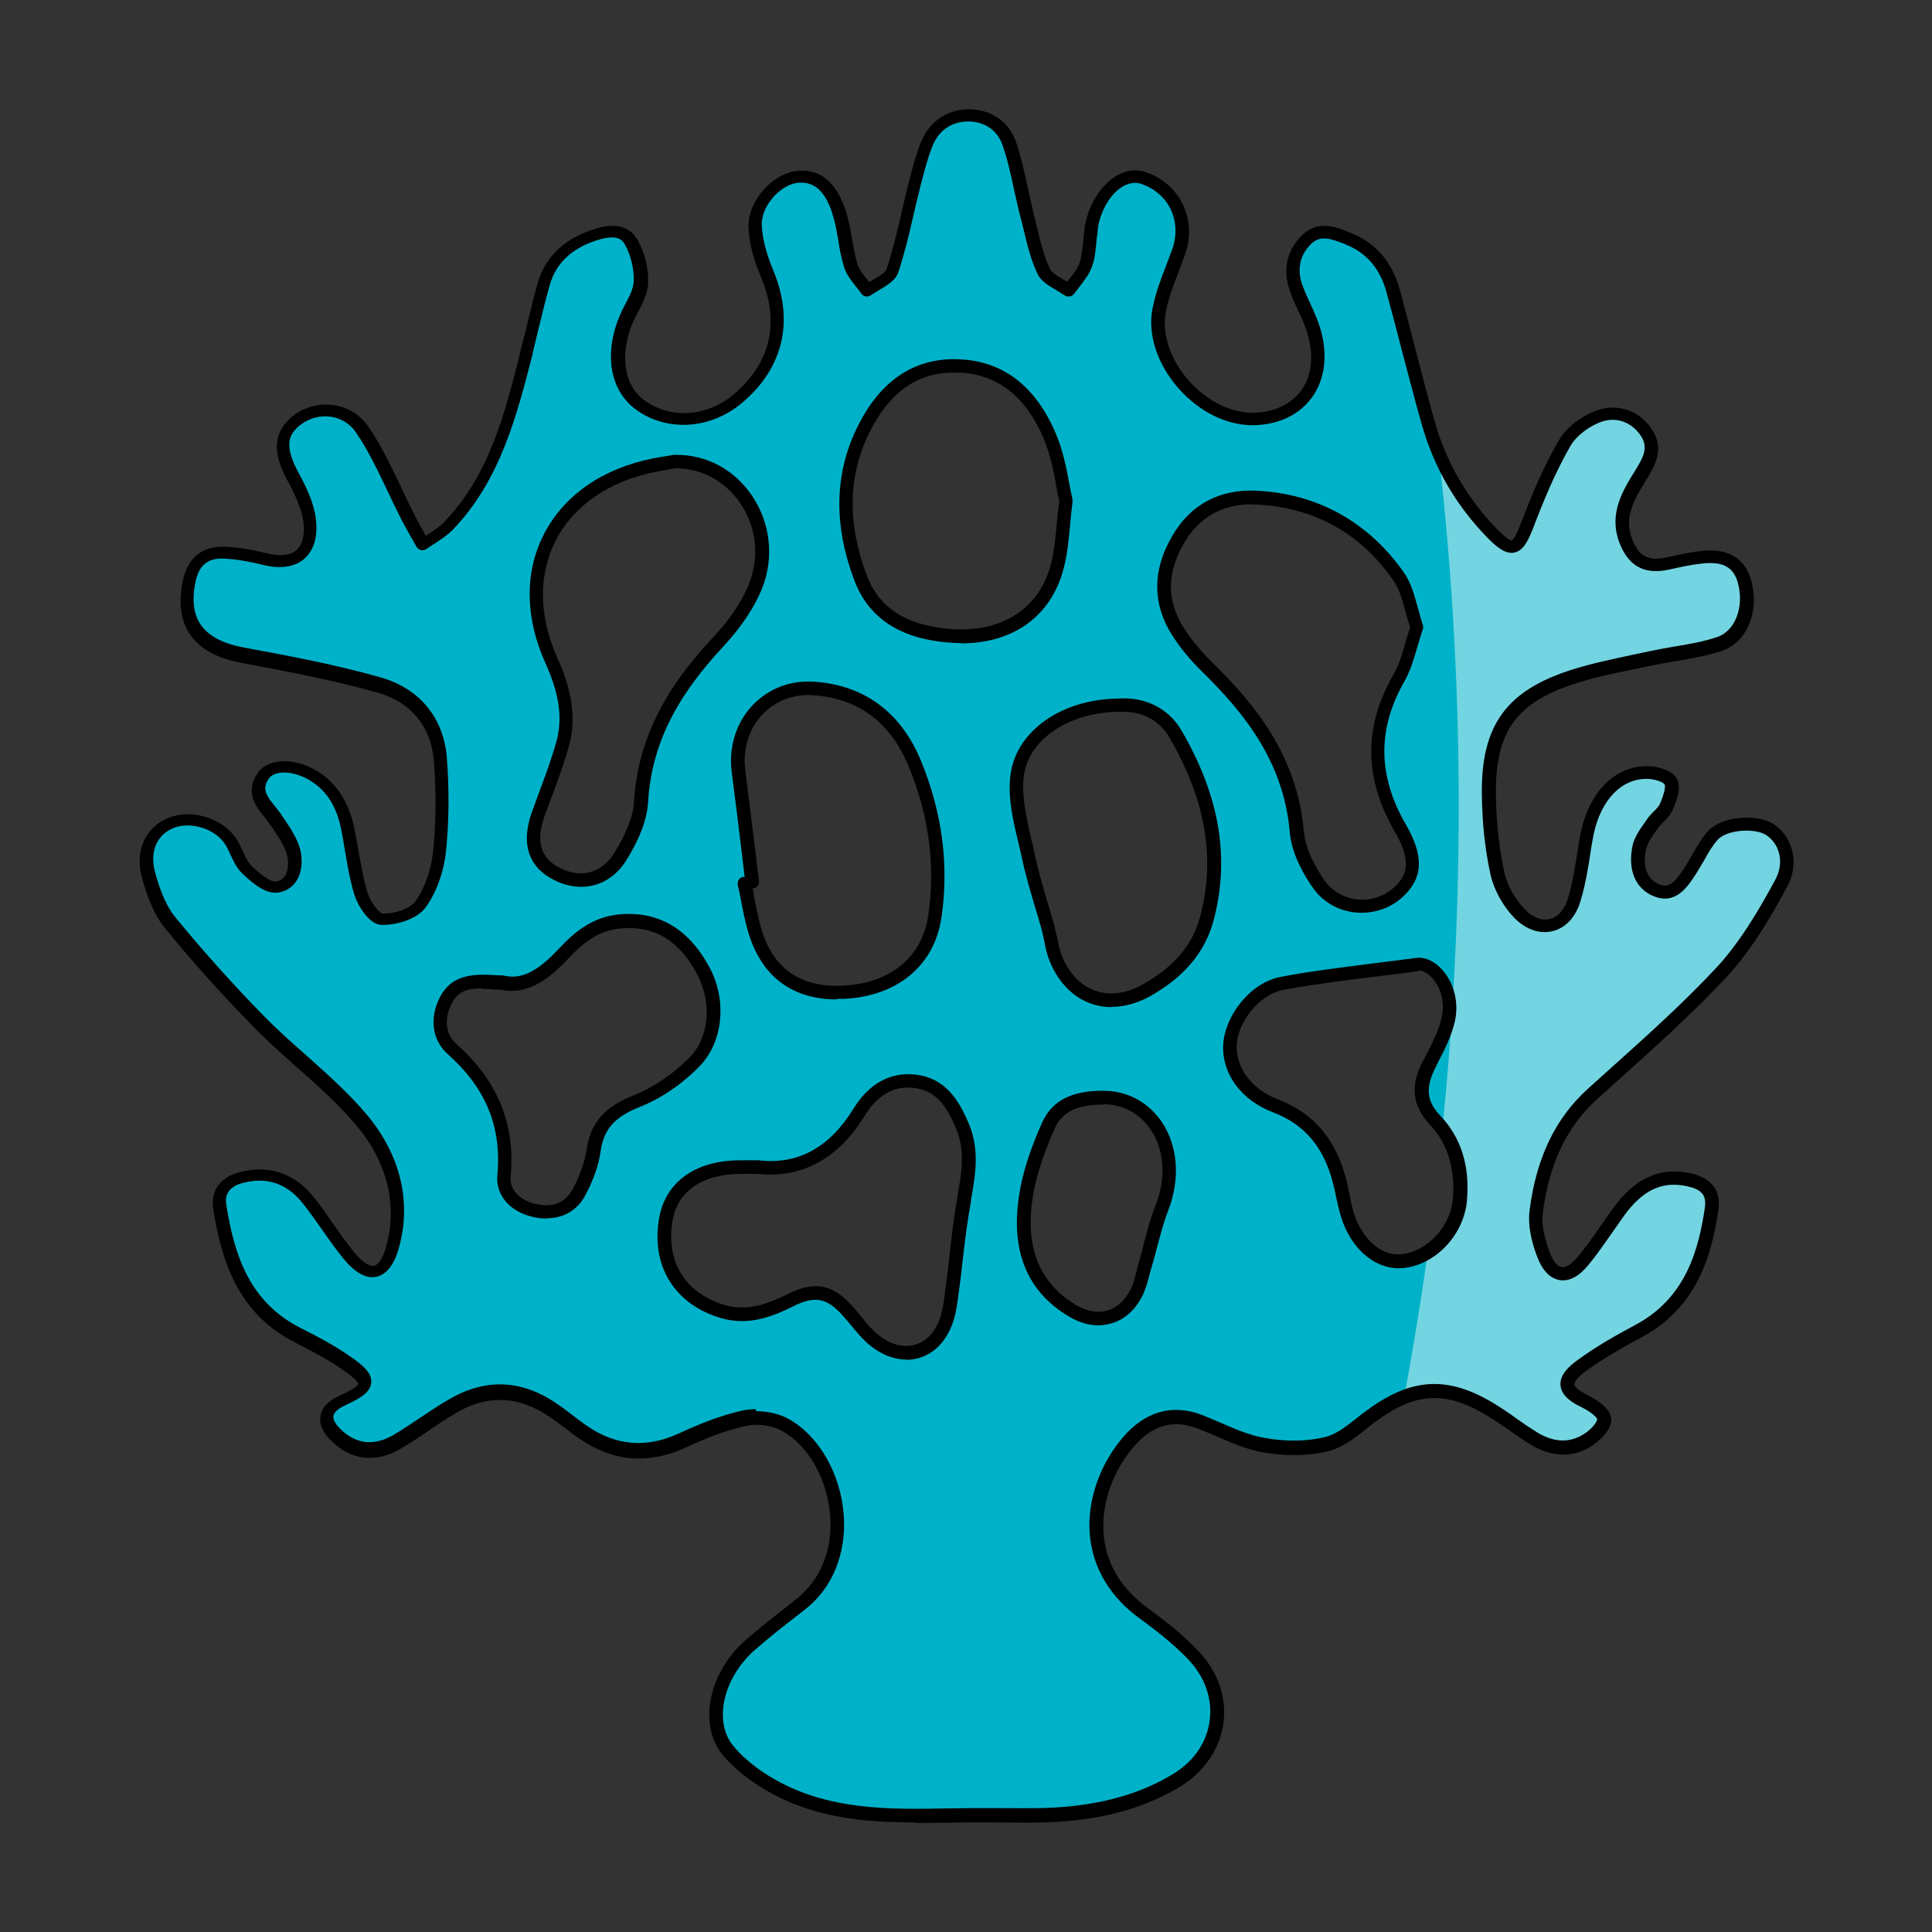 <?xml version="1.0" encoding="UTF-8"?>
<svg id="Layer_1" xmlns="http://www.w3.org/2000/svg" viewBox="0 0 70 70">
  <rect x="0" y="0" width="70" height="70" fill="#333333" stroke="none"/>
  <defs>
    <style>
      .cls-1 {
        fill: #fff;
      }

      .cls-2 {
        opacity: .45;
      }

      .cls-3 {
        fill: #00b2c9;
      }
    </style>
  </defs>
  <g id="_x37_IOhdB">
    <path class="cls-3" d="M64.07,30.05c-.5-.31-1.63-.24-2.05.22-.32.35-.52.82-.79,1.23-.31.46-.64,1.02-1.28.74-.62-.27-.73-.92-.59-1.54.06-.31.29-.6.48-.87.14-.21.39-.37.49-.59.12-.3.28-.71.17-.93-.11-.21-.56-.33-.86-.33-1.15-.01-2,.99-2.23,2.49-.1.71-.2,1.44-.41,2.12-.3,1.02-1.25,1.26-1.99.49-.37-.39-.68-.94-.79-1.46-.2-.93-.3-1.9-.31-2.85-.03-2.41.82-3.57,3.13-4.28.89-.28,1.81-.45,2.72-.64.83-.18,1.7-.26,2.5-.53.81-.27,1.16-1.31.91-2.24-.23-.83-.86-.98-1.59-.89-.41.04-.82.14-1.22.22-.78.17-1.23-.09-1.51-.83-.35-.93.1-1.66.56-2.39.3-.48.56-.95.2-1.51-.4-.6-1.05-.8-1.64-.63-.5.15-1.06.55-1.32.99-.56.95-.98,1.99-1.38,3.03-.34.87-.55.96-1.21.31-.82-.83-1.46-1.78-1.92-2.82-.18-.4-.32-.81-.44-1.24-.45-1.59-.84-3.2-1.28-4.8-.24-.87-.75-1.53-1.62-1.87-.51-.2-1.04-.42-1.52.05-.48.49-.59,1.09-.37,1.73.15.44.39.85.55,1.28.7,1.84-.15,3.35-1.93,3.48-1.94.14-3.94-2.03-3.57-3.94.14-.72.46-1.42.71-2.13.39-1.15-.18-2.31-1.33-2.66-.74-.23-1.6.58-1.83,1.72-.02.1-.02.2-.03.31-.06.38-.05.79-.18,1.14-.13.34-.41.62-.61.92-.32-.22-.78-.39-.92-.7-.29-.62-.42-1.32-.59-2-.22-.87-.36-1.77-.64-2.62-.22-.63-.77-1-1.45-1.01-.71-.02-1.25.35-1.53,1-.2.47-.33.98-.46,1.48-.26,1.05-.46,2.12-.8,3.14-.1.31-.59.48-.9.72-.21-.3-.5-.58-.6-.91-.2-.66-.23-1.38-.45-2.03-.23-.64-.63-1.26-1.45-1.19-.78.06-1.6.96-1.56,1.79.02.58.21,1.17.43,1.7.73,1.75.38,3.34-1.07,4.55-1.05.88-2.51.97-3.53.21-.84-.61-1.03-1.85-.48-3.13.18-.43.49-.85.51-1.29.03-.5-.11-1.07-.36-1.49-.29-.49-.84-.4-1.34-.23-.9.3-1.55.85-1.81,1.77-.24.82-.42,1.65-.63,2.48-.57,2.27-1.14,4.54-2.84,6.29-.26.27-.6.45-.91.67-.18-.32-.36-.64-.53-.97-.55-1.08-1-2.22-1.67-3.21-.57-.82-1.68-.86-2.36-.32-.66.53-.65,1.14-.08,2.16.28.5.53,1.09.56,1.65.06,1.05-.61,1.48-1.63,1.22-.47-.11-.96-.2-1.45-.23-.72-.04-1.15.31-1.3,1.05-.31,1.49.36,2.38,1.94,2.66,1.66.31,3.31.62,4.93,1.08,1.3.36,2.13,1.33,2.23,2.71.09,1.1.08,2.22-.03,3.32-.07.67-.31,1.4-.69,1.93-.26.35-.93.54-1.41.53-.27-.01-.63-.56-.75-.92-.23-.77-.31-1.57-.47-2.36s-.51-1.46-1.22-1.91c-.7-.44-1.55-.46-1.86,0-.44.67.13,1.08.46,1.56.25.38.55.77.65,1.2.13.52-.01,1.16-.61,1.24-.33.05-.79-.34-1.09-.64-.27-.26-.36-.68-.57-1.01-.43-.65-1.42-.96-2.14-.68-.7.27-1.08.99-.85,1.87.17.61.4,1.27.79,1.76,1.03,1.26,2.13,2.47,3.27,3.63,1.2,1.22,2.61,2.25,3.7,3.55,1.06,1.28,1.57,2.88,1.09,4.58-.3,1.07-.88,1.16-1.57.31-.52-.64-.96-1.36-1.47-2.01-.62-.78-1.44-1.08-2.43-.82-.55.14-.87.49-.78,1.08.31,1.93.93,3.68,2.84,4.64.6.3,1.2.62,1.75,1,.93.64.89.89-.12,1.35-.71.32-.78.78-.21,1.31.62.57,1.36.67,2.15.21.69-.41,1.33-.9,2.02-1.3,1.21-.71,2.43-.67,3.59.11.39.26.75.56,1.13.83,1.15.79,2.33.89,3.61.3.73-.33,1.49-.65,2.26-.81.47-.09,1.07-.01,1.48.22,1.97,1.12,2.73,4.8.53,6.5-.61.48-1.23.96-1.82,1.47-1.2,1.05-1.65,2.8-.81,3.82.55.67,1.36,1.2,2.16,1.57,2.09.96,4.35.79,6.58.77,1.04,0,2.08.05,3.11-.01,1.54-.09,3.03-.43,4.37-1.24,1.72-1.04,2-3.12.6-4.57-.54-.55-1.15-1.04-1.78-1.5-2.43-1.78-1.94-4.53-.59-6.16.69-.82,1.56-1.19,2.63-.77.75.29,1.48.69,2.26.83.75.15,1.59.16,2.32-.02.59-.14,1.12-.64,1.64-1.02.42-.31.82-.55,1.21-.7,1.01-.38,1.95-.23,3.1.47.53.32,1.03.71,1.55,1.04.65.4,1.34.48,1.99.06.26-.17.57-.49.58-.75,0-.21-.39-.49-.67-.62-.83-.41-.91-.77-.14-1.33.64-.47,1.35-.87,2.06-1.25,1.77-.95,2.36-2.58,2.63-4.42.09-.59-.2-.91-.78-1.04-1-.24-1.83.11-2.59,1.15-.44.61-.84,1.25-1.32,1.82-.53.62-1.07.56-1.37-.19-.21-.51-.37-1.12-.3-1.65.21-1.62.77-3.1,2.04-4.25,1.57-1.43,3.19-2.83,4.64-4.38.88-.94,1.57-2.11,2.19-3.26.43-.79.14-1.6-.42-1.95ZM42.68,19.57c.64-1.12,1.65-1.6,2.85-1.54,2.15.11,3.89,1.08,5.13,2.83.36.52.45,1.24.67,1.86-.23.67-.33,1.3-.63,1.82-1.07,1.84-1.03,3.63.03,5.45.62,1.08.57,1.74-.06,2.33-.83.76-2.21.68-2.9-.29-.39-.55-.73-1.24-.79-1.9-.21-2.47-1.54-4.29-3.22-5.94-.41-.4-.79-.84-1.09-1.31-.68-1.09-.63-2.2.01-3.31ZM29.5,24.95c1.78.12,2.99,1.11,3.66,2.72.73,1.77,1.01,3.63.72,5.55-.24,1.62-1.48,2.63-3.29,2.73-1.66.1-2.79-.68-3.25-2.28-.15-.54-.24-1.1-.36-1.66.09-.01.19-.03.28-.04-.16-1.35-.32-2.69-.49-4.04-.22-1.69,1.04-3.09,2.73-2.98ZM19.98,23.93c-1.47-3.27.13-6.34,3.71-7.07.28-.06.56-.1.76-.13,2.26-.03,3.79,2.37,2.91,4.54-.29.72-.79,1.4-1.33,1.98-1.56,1.65-2.67,3.47-2.81,5.82-.04.68-.39,1.4-.77,2-.55.88-1.53,1.03-2.39.54-.71-.42-.9-1.14-.55-2.12.3-.84.65-1.68.89-2.54.29-1.05,0-2.06-.42-3.02ZM23.06,39.89c-.89.36-1.42.83-1.56,1.81-.08.52-.28,1.05-.54,1.51-.33.62-.94.8-1.61.65-.65-.15-1.15-.62-1.09-1.25.17-1.89-.49-3.36-1.88-4.6-.49-.43-.55-1.11-.25-1.73.41-.83,1.16-.74,2.06-.68.91.2,1.62-.41,2.27-1.1.55-.59,1.16-1.04,1.99-1.12,1.42-.13,2.36.58,3.01,1.77.58,1.07.52,2.49-.32,3.34-.58.58-1.32,1.1-2.08,1.4ZM34.92,43.49c-.19,1.06-.28,2.14-.42,3.22-.04.33-.07.67-.16.99-.36,1.31-1.58,1.72-2.65.87-.38-.3-.66-.72-.99-1.09-.65-.72-1.2-.81-2.07-.37-.77.39-1.56.67-2.46.4-1.52-.45-2.31-1.68-2.06-3.28.2-1.24,1.23-1.97,2.77-1.95h.58c1.52.18,2.76-.52,3.65-1.97.46-.75,1.13-1.25,2.06-1.13.94.12,1.37.84,1.7,1.64.38.89.21,1.76.05,2.67ZM33.84,22.97c-1.24-.21-2.2-.82-2.66-2.01-.67-1.79-.76-3.61.09-5.35.69-1.44,1.78-2.44,3.52-2.35,1.64.09,2.64,1.14,3.24,2.53.34.82.44,1.74.59,2.36-.11.93-.14,1.58-.27,2.21-.44,2.02-2.18,3-4.51,2.61ZM42.1,43.77c-.26.67-.4,1.38-.61,2.06-.1.35-.16.72-.32,1.03-.48.93-1.4,1.17-2.29.64-1.49-.87-2.07-2.35-1.65-4.45.15-.78.44-1.54.76-2.26.3-.66.88-1.01,1.97-1.01,1.78-.02,2.96,1.9,2.14,3.99ZM43.72,33.29c-.32,1.19-1.14,2.01-2.2,2.6-1.32.74-2.65.29-3.25-1.11-.16-.38-.2-.8-.31-1.2-.23-.84-.52-1.66-.7-2.51-.2-.98-.53-1.99-.42-2.94.18-1.52,1.81-2.54,3.66-2.57.87-.07,1.64.27,2.09,1.04,1.21,2.07,1.77,4.29,1.13,6.69ZM52.9,43.48c-.07.77-.53,1.49-1.17,1.89-.27.17-.57.29-.89.33-.85.1-1.69-.59-2.03-1.71-.11-.37-.17-.75-.26-1.13-.33-1.31-1.02-2.28-2.34-2.79-1.09-.41-1.69-1.3-1.65-2.22.05-.94.89-2.03,1.91-2.22,1.52-.29,3.07-.44,4.95-.69.58.01,1.28.92,1.06,1.98-.12.57-.42,1.1-.69,1.63-.38.74-.42,1.38.21,2.05.1.1.18.21.26.31.55.74.72,1.62.64,2.57Z"/>
  </g>
  <g class="cls-2">
    <path class="cls-1" d="M64.49,32c-.62,1.15-1.31,2.32-2.19,3.26-1.45,1.55-3.07,2.95-4.64,4.38-1.27,1.15-1.83,2.63-2.04,4.25-.07.53.09,1.14.3,1.65.3.75.84.81,1.37.19.48-.57.88-1.21,1.32-1.82.76-1.04,1.59-1.39,2.59-1.15.58.13.87.45.78,1.04-.27,1.84-.86,3.47-2.63,4.42-.71.38-1.42.78-2.06,1.25-.77.56-.69.92.14,1.33.28.13.67.41.67.62,0,.26-.32.58-.58.75-.65.42-1.34.34-1.99-.06-.52-.33-1.02-.72-1.55-1.04-1.15-.7-2.09-.85-3.1-.47.31-1.67.6-3.42.85-5.23.64-.4,1.1-1.12,1.17-1.89.08-.95-.09-1.83-.64-2.57.74-7.33.88-15.57-.12-24.35.46,1.04,1.1,1.99,1.92,2.82.66.65.87.56,1.21-.31.4-1.04.82-2.08,1.38-3.03.26-.44.82-.84,1.32-.99.59-.17,1.24.03,1.64.63.36.56.1,1.03-.2,1.51-.46.73-.91,1.46-.56,2.39.28.74.73,1,1.51.83.4-.08.81-.18,1.22-.22.73-.09,1.36.06,1.59.89.25.93-.1,1.97-.91,2.24-.8.27-1.67.35-2.5.53-.91.19-1.83.36-2.72.64-2.31.71-3.16,1.87-3.13,4.28.01.95.11,1.92.31,2.85.11.52.42,1.07.79,1.46.74.77,1.69.53,1.99-.49.21-.68.31-1.41.41-2.12.23-1.5,1.08-2.5,2.23-2.49.3,0,.75.12.86.33.11.22-.05.63-.17.93-.1.22-.35.38-.49.59-.19.27-.42.56-.48.87-.14.62-.03,1.27.59,1.54.64.28.97-.28,1.28-.74.27-.41.47-.88.79-1.23.42-.46,1.55-.53,2.05-.22.56.35.85,1.16.42,1.95Z"/>
  </g>
  <path d="M33.18,66.03c-1.61,0-3.23-.12-4.76-.82-.93-.43-1.72-1.01-2.24-1.63-.89-1.08-.51-2.99.84-4.16.55-.48,1.13-.93,1.69-1.37l.14-.11c.87-.68,1.32-1.77,1.23-3.01-.1-1.33-.78-2.54-1.73-3.08-.35-.2-.89-.28-1.3-.19-.79.16-1.56.49-2.21.79-1.35.62-2.65.51-3.85-.33-.18-.12-.35-.25-.52-.38-.2-.15-.4-.3-.61-.44-1.09-.73-2.21-.77-3.33-.11-.34.2-.67.42-.99.64-.33.23-.68.46-1.04.67-.86.5-1.73.42-2.44-.24-.35-.32-.5-.64-.45-.95.05-.31.29-.57.73-.76.62-.28.64-.39.64-.41,0-.01,0-.13-.56-.51-.55-.38-1.16-.7-1.73-.99-2.1-1.06-2.68-3.03-2.96-4.82-.11-.67.24-1.17.96-1.35,1.06-.28,1.99.04,2.68.91.25.31.48.64.7.96.24.35.5.71.77,1.04.28.34.53.51.71.48.17-.03.33-.29.44-.69.42-1.49.05-3.04-1.05-4.36-.64-.77-1.41-1.46-2.16-2.12-.51-.45-1.03-.92-1.52-1.41-1.17-1.19-2.28-2.42-3.28-3.65-.46-.56-.7-1.32-.84-1.85-.26-.97.14-1.84,1-2.16.84-.32,1.95.04,2.43.78.09.14.16.3.23.45.09.2.18.39.31.52.46.45.76.59.89.57.14-.02.25-.09.32-.2.12-.18.15-.47.08-.75-.08-.33-.31-.66-.52-.98l-.1-.14c-.06-.09-.13-.18-.2-.27-.3-.37-.71-.88-.26-1.57.37-.57,1.36-.6,2.19-.08.7.44,1.13,1.12,1.33,2.07.05.27.1.54.15.8.09.51.18,1.04.33,1.53.1.34.41.72.53.75.4.02.99-.16,1.19-.43.34-.46.58-1.13.65-1.81.11-1.05.12-2.15.03-3.28-.1-1.26-.83-2.15-2.06-2.49-1.6-.45-3.23-.76-4.9-1.07-.89-.16-1.52-.51-1.88-1.04-.33-.49-.42-1.14-.26-1.92.18-.86.71-1.29,1.56-1.25.45.02.94.1,1.5.24.46.11.82.08,1.05-.11.25-.21.29-.59.28-.86-.02-.43-.2-.93-.53-1.55-.47-.85-.77-1.73.14-2.46.41-.33.96-.47,1.49-.39.5.08.94.35,1.23.77.48.69.84,1.47,1.2,2.22.16.34.32.68.49,1.01.11.22.24.44.36.66.01.02.03.05.04.07.03-.02.05-.04.08-.05.21-.14.41-.27.57-.43,1.65-1.7,2.22-3.97,2.77-6.16v-.03c.08-.29.15-.58.22-.86.13-.53.26-1.09.41-1.62.27-.93.93-1.58,1.97-1.93.29-.1,1.19-.4,1.63.33.28.47.43,1.08.4,1.63-.02.36-.19.68-.35.99-.07.13-.13.25-.19.38-.5,1.18-.34,2.29.4,2.84.94.69,2.27.61,3.23-.2,1.35-1.13,1.7-2.61,1-4.27-.28-.66-.43-1.26-.45-1.79-.04-.94.86-1.97,1.79-2.05.79-.07,1.36.39,1.7,1.35.13.37.2.75.26,1.12.06.32.11.62.2.92.06.18.2.36.35.55.03.03.05.06.08.09.05-.03.1-.06.15-.09.2-.12.43-.25.47-.37.22-.67.39-1.38.55-2.07.08-.35.16-.71.25-1.06l.02-.07c.12-.48.25-.97.44-1.44.32-.75.97-1.17,1.76-1.16.79.01,1.43.47,1.67,1.18.19.56.32,1.15.44,1.71.07.31.14.62.21.93.04.15.07.29.11.44.12.52.25,1.05.47,1.52.06.14.28.27.49.39.05.03.09.05.14.08.02-.03.05-.06.07-.09.15-.2.3-.38.37-.58.08-.22.1-.47.13-.73.01-.12.02-.24.04-.36,0-.04,0-.08.01-.11,0-.07.01-.14.03-.21.15-.76.59-1.44,1.13-1.76.34-.2.69-.25,1.01-.15.61.19,1.1.6,1.38,1.15.28.56.32,1.21.1,1.84-.08.22-.16.43-.24.65-.19.49-.37.96-.46,1.44-.15.8.16,1.73.83,2.49.7.79,1.63,1.22,2.48,1.16.73-.05,1.32-.37,1.65-.88.38-.59.41-1.4.08-2.26-.07-.19-.16-.38-.25-.57-.11-.23-.22-.47-.3-.72-.26-.74-.11-1.44.43-1.98.58-.58,1.22-.33,1.74-.12l.04.02c.9.35,1.49,1.04,1.77,2.03.19.69.37,1.39.55,2.09.23.89.47,1.81.72,2.71.43,1.51,1.21,2.84,2.31,3.95.36.36.46.36.48.36.02,0,.12-.06.32-.58.39-1.01.82-2.08,1.4-3.06.28-.48.87-.92,1.46-1.1.73-.22,1.48.07,1.91.73.47.71.07,1.35-.19,1.78-.43.7-.85,1.36-.54,2.17.24.63.58.82,1.23.68l.09-.02c.37-.08.76-.17,1.15-.21.37-.04,1.51-.17,1.85,1.07.31,1.12-.16,2.24-1.06,2.54-.54.18-1.1.28-1.65.37-.29.05-.59.1-.88.16-.2.04-.41.09-.62.13-.69.14-1.41.29-2.08.5-2.21.69-2.99,1.75-2.96,4.05.01.97.11,1.91.3,2.8.1.47.38.97.74,1.35.28.3.61.43.91.36.3-.07.54-.34.66-.75.19-.62.28-1.28.38-1.92l.03-.17c.25-1.64,1.21-2.7,2.45-2.7h.02c.33,0,.9.13,1.07.46.16.3.02.72-.16,1.13-.07.17-.21.31-.32.42-.07.07-.14.14-.19.21-.03.05-.06.09-.1.14-.15.21-.3.43-.35.65-.08.36-.12,1.01.46,1.26.38.17.59-.06.93-.59l.04-.06c.09-.14.17-.28.26-.44.16-.28.33-.58.56-.83.51-.56,1.79-.62,2.36-.26.62.4,1.01,1.33.5,2.28-.58,1.08-1.3,2.32-2.23,3.31-1.18,1.26-2.49,2.44-3.76,3.58-.3.27-.6.54-.9.81-1.09.99-1.73,2.33-1.96,4.1-.07.52.12,1.12.28,1.52.11.27.25.44.4.46.15.03.35-.1.55-.33.32-.38.61-.79.89-1.2.14-.2.28-.41.43-.61.8-1.1,1.73-1.51,2.84-1.25.93.22,1.04.84.97,1.32-.23,1.58-.75,3.52-2.76,4.6-.67.36-1.37.75-2.03,1.23-.41.3-.43.45-.43.49,0,.05.07.19.54.42.08.04.8.4.8.85,0,.39-.43.78-.69.95-.69.45-1.46.43-2.25-.05-.26-.16-.51-.34-.76-.51-.26-.18-.53-.37-.8-.53-1.5-.91-2.6-.85-4.04.22-.11.08-.21.16-.32.25-.43.34-.88.69-1.4.82-.72.18-1.58.19-2.42.03-.58-.11-1.12-.35-1.65-.58-.22-.09-.43-.19-.65-.27-.9-.35-1.67-.12-2.36.7-.79.95-1.17,2.17-1.04,3.26.12,1.01.66,1.86,1.58,2.54.57.42,1.23.92,1.81,1.53.73.75,1.06,1.68.94,2.63-.12.94-.7,1.78-1.58,2.32-1.25.75-2.71,1.17-4.48,1.27-.72.04-1.46.03-2.17.02-.32,0-.64,0-.96,0-.25,0-.49,0-.74.01-.4,0-.79.01-1.19.01ZM27.4,51.13c.42,0,.86.1,1.19.29,1.09.62,1.87,1.98,1.98,3.47.1,1.4-.41,2.66-1.41,3.43l-.14.11c-.56.43-1.13.88-1.67,1.35-1.15,1.01-1.51,2.6-.78,3.48.47.57,1.21,1.11,2.07,1.5,1.81.83,3.81.8,5.74.76.25,0,.49,0,.74-.01h0c.32,0,.64,0,.97,0,.7,0,1.43.02,2.13-.02,1.69-.1,3.08-.49,4.26-1.2.77-.46,1.25-1.16,1.35-1.96.1-.8-.18-1.59-.8-2.23-.56-.58-1.2-1.07-1.75-1.47-1.03-.75-1.64-1.75-1.78-2.88-.15-1.23.28-2.59,1.15-3.63.81-.98,1.82-1.27,2.91-.85.22.09.44.18.67.28.53.23,1.03.45,1.55.54.78.15,1.56.14,2.22-.02.42-.1.82-.42,1.21-.73.11-.09.22-.17.33-.25,1.6-1.18,2.93-1.25,4.59-.24.28.17.56.36.82.55.24.17.49.34.73.49.62.38,1.2.4,1.72.06.27-.17.47-.43.47-.54-.02-.06-.24-.26-.52-.4-.36-.17-.78-.42-.81-.82-.03-.39.32-.7.63-.92.68-.5,1.4-.9,2.09-1.27,1.81-.97,2.28-2.69,2.51-4.24.05-.37-.03-.64-.6-.77-.92-.22-1.64.11-2.33,1.06-.14.2-.28.4-.42.6-.29.41-.58.84-.91,1.23-.41.48-.77.54-1,.5-.23-.04-.55-.2-.78-.76-.19-.46-.39-1.14-.31-1.77.24-1.89.93-3.33,2.11-4.4.3-.27.6-.54.9-.81,1.26-1.13,2.56-2.3,3.73-3.55.89-.95,1.59-2.16,2.16-3.21.37-.69.11-1.35-.34-1.63-.39-.25-1.39-.2-1.74.17-.19.21-.34.47-.49.74-.09.15-.18.31-.28.47l-.04.06c-.29.45-.73,1.12-1.54.77-.65-.28-.92-.96-.74-1.82.07-.31.26-.58.43-.82.03-.04.06-.09.09-.13.07-.11.16-.2.25-.29.09-.09.18-.18.22-.27.21-.5.2-.66.17-.71-.04-.08-.35-.2-.64-.2h-.02c-.98,0-1.75.89-1.96,2.28l-.03.17c-.1.66-.2,1.34-.4,1.99-.17.57-.54.97-1.02,1.08-.47.11-.97-.07-1.38-.49-.42-.44-.74-1.03-.86-1.58-.2-.92-.3-1.89-.31-2.9-.03-2.5.9-3.77,3.31-4.52.7-.22,1.43-.37,2.13-.52.2-.04.41-.09.61-.13.3-.06.6-.12.9-.17.55-.09,1.08-.18,1.58-.35.65-.22.98-1.09.75-1.95-.16-.59-.55-.8-1.32-.71-.37.04-.74.12-1.1.2l-.09.02c-.88.19-1.47-.13-1.79-.99-.39-1.04.12-1.87.58-2.61.3-.48.48-.83.2-1.25-.32-.48-.84-.68-1.36-.53-.46.14-.96.51-1.18.88-.55.95-.98,1.99-1.36,2.99-.2.51-.37.82-.68.89-.3.06-.59-.15-.93-.49-1.16-1.17-1.98-2.57-2.43-4.16-.26-.9-.49-1.83-.73-2.72-.18-.7-.36-1.39-.55-2.08-.23-.84-.72-1.41-1.47-1.71l-.04-.02c-.54-.21-.88-.32-1.22,0-.41.41-.51.91-.32,1.47.08.23.18.44.29.68.09.19.18.4.26.6.39,1.01.34,1.97-.12,2.7-.42.65-1.13,1.05-2.03,1.11-1.01.07-2.08-.42-2.88-1.33-.77-.87-1.13-1.96-.94-2.9.1-.53.29-1.03.48-1.52.08-.21.16-.42.24-.64.17-.5.14-1.02-.08-1.46-.22-.43-.61-.75-1.09-.9-.24-.07-.47.02-.62.1-.43.25-.77.8-.9,1.43,0,.05-.01.1-.02.15,0,.05,0,.1-.01.14-.02.11-.03.22-.04.34-.03.29-.05.58-.16.86-.1.27-.27.49-.44.71-.07.09-.13.17-.2.26-.04.05-.09.09-.16.1-.06.01-.13,0-.19-.04-.09-.06-.19-.12-.3-.19-.28-.16-.56-.32-.69-.61-.24-.51-.37-1.07-.5-1.61-.03-.14-.07-.29-.11-.43-.08-.31-.15-.64-.22-.95-.12-.55-.24-1.12-.43-1.66-.18-.52-.63-.84-1.22-.85-.59,0-1.06.29-1.3.86-.18.43-.3.91-.42,1.37l-.02.07c-.09.35-.17.7-.25,1.04-.16.7-.33,1.42-.56,2.12-.1.3-.4.47-.68.64-.11.07-.22.13-.31.19-.05.04-.12.06-.19.05-.07-.01-.12-.05-.16-.1-.06-.09-.13-.17-.2-.26-.17-.22-.35-.44-.43-.71-.1-.32-.16-.65-.21-.97-.06-.37-.13-.72-.24-1.05-.26-.74-.64-1.07-1.19-1.03-.67.05-1.37.86-1.34,1.54.02.47.16,1.02.41,1.62.78,1.85.37,3.57-1.14,4.83-1.14.95-2.72,1.05-3.84.22-.94-.69-1.16-2.04-.56-3.43.06-.14.13-.28.2-.41.15-.28.28-.54.29-.79.02-.46-.11-.98-.33-1.36-.11-.19-.33-.36-1.05-.12-.89.3-1.43.82-1.66,1.6-.15.53-.28,1.07-.41,1.6-.07.29-.14.58-.21.87v.03c-.58,2.25-1.17,4.58-2.9,6.38-.2.2-.43.35-.66.5-.1.06-.2.13-.29.19-.06.04-.13.06-.2.04-.07-.02-.13-.06-.16-.12-.06-.1-.11-.2-.17-.3-.12-.22-.25-.44-.37-.67-.17-.34-.34-.69-.5-1.03-.35-.73-.7-1.49-1.16-2.15-.21-.31-.53-.5-.89-.56-.39-.06-.8.05-1.11.29-.47.37-.61.78-.02,1.84.37.68.57,1.25.59,1.76.04.71-.23,1.08-.45,1.27-.35.29-.86.36-1.47.21-.53-.13-.99-.21-1.41-.23-.6-.03-.92.23-1.05.85-.13.64-.07,1.16.19,1.54.28.41.8.69,1.56.83,1.68.31,3.33.62,4.95,1.08,1.42.4,2.3,1.47,2.41,2.92.09,1.16.08,2.29-.03,3.37-.08.77-.35,1.51-.74,2.05-.32.43-1.07.65-1.61.63-.45-.02-.86-.73-.97-1.09-.16-.52-.25-1.06-.34-1.59-.04-.26-.09-.53-.14-.79-.17-.83-.52-1.38-1.11-1.75-.59-.37-1.3-.4-1.52-.07-.24.37-.09.6.23.99.08.09.15.19.23.3l.09.14c.24.35.49.72.6,1.14.1.42.05.85-.15,1.14-.15.23-.38.37-.66.41-.35.05-.77-.18-1.31-.71-.19-.19-.3-.43-.41-.66-.06-.14-.12-.27-.2-.39-.36-.55-1.22-.82-1.84-.59-.62.24-.89.85-.7,1.58.13.48.34,1.17.74,1.66,1,1.22,2.09,2.44,3.25,3.62.47.48.99.94,1.5,1.39.76.68,1.55,1.38,2.21,2.17,1.2,1.44,1.61,3.15,1.14,4.81-.17.61-.45.96-.81,1.04-.37.08-.77-.14-1.19-.65-.28-.34-.54-.71-.79-1.07-.22-.31-.45-.64-.69-.94-.57-.72-1.3-.97-2.17-.74-.7.18-.62.65-.6.8.28,1.75.8,3.5,2.7,4.46.58.29,1.2.62,1.78,1.02.5.34.8.62.77.96-.03.34-.38.56-.93.81-.26.12-.42.26-.44.39-.02.13.08.32.3.52.55.51,1.18.57,1.86.18.34-.2.68-.43,1.01-.65.33-.22.67-.45,1.02-.65,1.3-.76,2.59-.72,3.85.12.22.15.43.3.63.46.17.13.33.25.5.37,1.07.74,2.17.83,3.36.28.68-.31,1.48-.65,2.32-.83.14-.03.3-.04.45-.04ZM32.84,49.26c-.44,0-.89-.17-1.3-.5-.28-.22-.5-.5-.72-.76-.1-.12-.2-.24-.3-.35-.57-.63-1-.71-1.78-.32-.78.39-1.65.72-2.64.42-1.64-.49-2.5-1.85-2.23-3.55.21-1.36,1.31-2.16,2.95-2.16.02,0,.04,0,.06,0,.08,0,.16,0,.29,0h.29s.02,0,.03,0c1.41.17,2.56-.46,3.42-1.85.57-.94,1.37-1.37,2.3-1.25,1.07.14,1.54.94,1.9,1.79.39.94.23,1.86.07,2.75v.05c-.13.7-.22,1.43-.3,2.13-.04.36-.08.72-.13,1.08l-.02.14c-.04.29-.07.59-.16.89-.2.71-.64,1.23-1.23,1.42-.16.05-.33.08-.5.08ZM29.55,46.6c.48,0,.9.24,1.33.72.11.12.21.25.31.37.21.26.41.5.65.69.45.35.93.47,1.35.33.43-.14.75-.52.91-1.08.07-.26.11-.53.14-.82l.02-.14c.05-.36.09-.71.13-1.07.08-.71.16-1.44.29-2.16v-.05c.16-.86.3-1.67-.03-2.48-.34-.82-.73-1.39-1.51-1.49-.74-.1-1.35.25-1.82,1.02-.95,1.55-2.29,2.27-3.88,2.09h-.27c-.13,0-.21,0-.29,0-1.43,0-2.35.62-2.52,1.74-.23,1.46.48,2.59,1.89,3.01.78.23,1.48.01,2.28-.39.38-.19.72-.29,1.03-.29ZM39.8,48.02c-.34,0-.7-.1-1.05-.31-1.61-.94-2.2-2.53-1.77-4.72.14-.71.4-1.47.78-2.32.35-.78,1.05-1.15,2.19-1.15,0,0,.02,0,.03,0,.85,0,1.61.4,2.1,1.11.6.87.69,2.08.25,3.22-.17.43-.29.9-.41,1.35-.06.23-.12.46-.19.69-.03.09-.05.19-.08.29-.07.26-.14.54-.27.79-.26.51-.65.85-1.12.98-.15.04-.31.07-.46.07ZM39.98,40.02s-.02,0-.02,0c-1.2,0-1.56.46-1.74.86-.37.82-.61,1.54-.75,2.21-.39,1.96.12,3.37,1.53,4.2.39.23.78.29,1.13.19.34-.1.62-.35.82-.74.11-.2.17-.44.23-.69.03-.1.05-.2.08-.3.07-.22.13-.45.18-.68.12-.47.25-.95.43-1.4.39-.99.32-2.02-.19-2.76-.39-.57-1.01-.9-1.69-.9ZM39.96,39.78h0,0ZM50.67,45.95c-.91,0-1.75-.75-2.09-1.89-.07-.23-.12-.47-.17-.69-.03-.15-.06-.3-.1-.45-.33-1.34-1.03-2.18-2.19-2.62-1.15-.44-1.86-1.4-1.8-2.46.05-.98.93-2.23,2.1-2.45,1.05-.2,2.14-.33,3.29-.48.53-.07,1.08-.13,1.67-.21.01,0,.03,0,.04,0,.31,0,.64.19.9.51.38.48.53,1.14.4,1.76-.12.55-.38,1.07-.64,1.56l-.06.13c-.38.74-.34,1.24.17,1.77.75.79,1.07,1.82.96,3.07-.11,1.22-1.1,2.3-2.27,2.44-.07,0-.14.01-.2.01ZM51.43,35.18c-.58.08-1.13.15-1.65.21-1.19.15-2.22.28-3.26.47-.93.17-1.67,1.2-1.71,1.99-.04.84.54,1.62,1.49,1.98,1.3.5,2.12,1.46,2.49,2.96.04.16.07.31.1.47.05.23.09.44.15.65.3.99,1.02,1.62,1.76,1.53.93-.11,1.76-1.01,1.84-2,.09-1.1-.19-2.01-.83-2.69-.83-.88-.57-1.71-.24-2.33l.07-.13c.24-.47.49-.95.6-1.44.1-.49,0-.99-.3-1.36-.16-.19-.35-.32-.51-.33ZM19.79,44.15c-.16,0-.32-.02-.49-.06-.83-.19-1.35-.8-1.28-1.51.16-1.76-.41-3.15-1.8-4.39-.55-.49-.67-1.27-.3-2.02.46-.94,1.34-.88,2.19-.83h.11s.03,0,.04.01c.74.17,1.35-.29,2.04-1.03.47-.5,1.14-1.1,2.14-1.19,1.4-.13,2.5.51,3.25,1.89.67,1.22.51,2.75-.36,3.63-.64.65-1.41,1.17-2.16,1.46-.9.36-1.3.81-1.41,1.61-.07.51-.27,1.06-.56,1.6-.29.54-.79.82-1.39.82ZM17.47,35.81c-.55,0-.89.11-1.12.58-.27.55-.2,1.1.19,1.44,1.49,1.33,2.14,2.9,1.96,4.8-.05.53.42.88.9.99.43.1,1.01.09,1.34-.52.27-.49.44-.98.51-1.43.14-.98.65-1.57,1.72-1.99.69-.27,1.4-.75,2-1.35.73-.73.84-2.01.28-3.05-.67-1.23-1.55-1.75-2.78-1.64-.65.06-1.21.38-1.83,1.04-.69.74-1.47,1.39-2.49,1.18h-.09c-.22-.02-.42-.03-.6-.03ZM40.27,36.49c-.25,0-.49-.04-.72-.12-.65-.22-1.18-.75-1.5-1.5-.11-.26-.17-.53-.22-.8-.03-.14-.06-.29-.1-.43-.08-.28-.16-.56-.25-.85-.16-.55-.33-1.11-.45-1.68-.04-.2-.09-.4-.14-.61-.19-.79-.38-1.62-.28-2.41.19-1.58,1.82-2.75,3.89-2.78.99-.07,1.84.35,2.31,1.16,1.38,2.37,1.76,4.62,1.16,6.88-.31,1.15-1.06,2.05-2.31,2.75-.45.25-.93.38-1.38.38ZM40.71,25.79c-.06,0-.13,0-.19,0,0,0,0,0-.01,0-1.82.03-3.26,1.02-3.42,2.35-.08.71.1,1.49.27,2.24.05.21.1.41.14.62.12.55.28,1.11.44,1.64.09.29.17.57.25.86.04.15.07.31.11.46.05.25.1.49.19.71.26.62.68,1.05,1.21,1.23.52.18,1.11.1,1.7-.23,1.13-.63,1.81-1.43,2.08-2.45.57-2.12.2-4.25-1.11-6.5-.35-.6-.94-.93-1.66-.93ZM40.5,25.56h0,0ZM30.32,36.21c-1.64,0-2.75-.85-3.22-2.47-.11-.38-.19-.78-.26-1.16-.03-.17-.07-.35-.11-.52-.01-.07,0-.13.04-.19.04-.06.1-.09.16-.1h.05s-.12-1-.12-1c-.11-.94-.23-1.87-.35-2.81-.11-.9.16-1.77.75-2.4.58-.61,1.37-.92,2.24-.86,1.81.12,3.15,1.11,3.87,2.87.77,1.87,1.02,3.78.74,5.68-.26,1.73-1.58,2.84-3.52,2.94-.09,0-.19,0-.28,0ZM27.27,32.21c.02.09.04.18.05.28.07.37.15.75.25,1.12.42,1.48,1.43,2.19,3,2.1,1.7-.09,2.84-1.04,3.06-2.53.27-1.81.03-3.63-.71-5.42-.66-1.59-1.82-2.46-3.45-2.57-.72-.05-1.38.2-1.85.7-.49.52-.71,1.25-.62,2,.12.94.23,1.87.35,2.81l.15,1.22c.02.13-.07.25-.2.27h-.03ZM49.34,33.07c-.08,0-.16,0-.24-.01-.63-.07-1.17-.38-1.53-.89-.28-.4-.77-1.19-.84-2.02-.22-2.6-1.72-4.38-3.15-5.79-.46-.45-.84-.91-1.12-1.36-.71-1.13-.71-2.33,0-3.56.66-1.16,1.73-1.73,3.08-1.66,2.2.11,4.03,1.13,5.31,2.94.28.39.4.87.53,1.33.05.2.11.4.17.59.02.05.02.11,0,.16-.07.21-.13.42-.19.62-.13.44-.25.86-.46,1.24-1,1.73-.99,3.44.03,5.2.67,1.16.64,1.95-.11,2.64-.4.37-.93.57-1.49.57ZM45.34,18.27c-1.07,0-1.91.49-2.45,1.42-.62,1.08-.62,2.08,0,3.06.26.42.62.84,1.05,1.27,1.5,1.47,3.06,3.34,3.3,6.1.06.71.5,1.42.75,1.78.28.39.7.63,1.18.69.5.05.98-.11,1.34-.44.48-.44.65-.94.02-2.03-1.12-1.93-1.13-3.8-.03-5.7.19-.33.3-.72.42-1.13.05-.18.11-.37.17-.56-.06-.18-.11-.37-.16-.55-.12-.44-.23-.85-.46-1.17-1.2-1.71-2.86-2.62-4.93-2.73-.06,0-.12,0-.19,0ZM21.05,32.13c-.36,0-.74-.1-1.11-.32-.58-.33-1.16-1.02-.66-2.41.09-.25.18-.49.27-.74.22-.58.44-1.19.61-1.79.23-.84.11-1.72-.4-2.85-.74-1.64-.76-3.3-.05-4.67.72-1.4,2.11-2.37,3.94-2.74.2-.04.41-.07.58-.1l.19-.03s.06,0,.09,0c1.1,0,2.09.53,2.73,1.47.68,1,.82,2.27.36,3.4-.28.68-.76,1.39-1.38,2.06-1.77,1.89-2.62,3.63-2.74,5.67-.04.62-.31,1.33-.8,2.11-.39.61-.97.94-1.61.94ZM24.47,16.97l-.18.03c-.17.03-.37.06-.56.1-1.67.34-2.95,1.22-3.6,2.49-.63,1.24-.61,2.74.06,4.24.35.77.77,1.95.43,3.18-.17.62-.4,1.24-.62,1.83-.09.24-.18.49-.27.73-.31.87-.16,1.46.45,1.82.79.46,1.6.28,2.06-.46.45-.72.7-1.35.73-1.88.13-2.13,1.04-4.03,2.88-5.97.58-.62,1.03-1.28,1.28-1.91.4-.98.28-2.08-.31-2.94-.55-.8-1.39-1.26-2.33-1.26h-.02ZM34.83,23.3c-.33,0-.67-.03-1.03-.09-1.43-.24-2.39-.97-2.84-2.17-.76-1.99-.73-3.86.09-5.54.84-1.73,2.11-2.57,3.75-2.48,1.57.08,2.73.99,3.45,2.68.26.6.39,1.27.49,1.81.04.21.08.41.12.59,0,.03,0,.06,0,.09-.04.31-.07.59-.09.85-.05.51-.09.95-.19,1.38-.4,1.84-1.8,2.89-3.76,2.89ZM34.56,13.5c-1.35,0-2.35.73-3.08,2.21-.76,1.56-.78,3.29-.07,5.15.39,1.03,1.2,1.64,2.47,1.86,2.2.38,3.82-.55,4.23-2.42.09-.4.13-.83.18-1.32.02-.25.05-.52.09-.82-.04-.17-.08-.36-.11-.57-.1-.54-.22-1.15-.46-1.71-.64-1.51-1.66-2.31-3.03-2.38-.07,0-.14,0-.21,0Z"/>
</svg>
